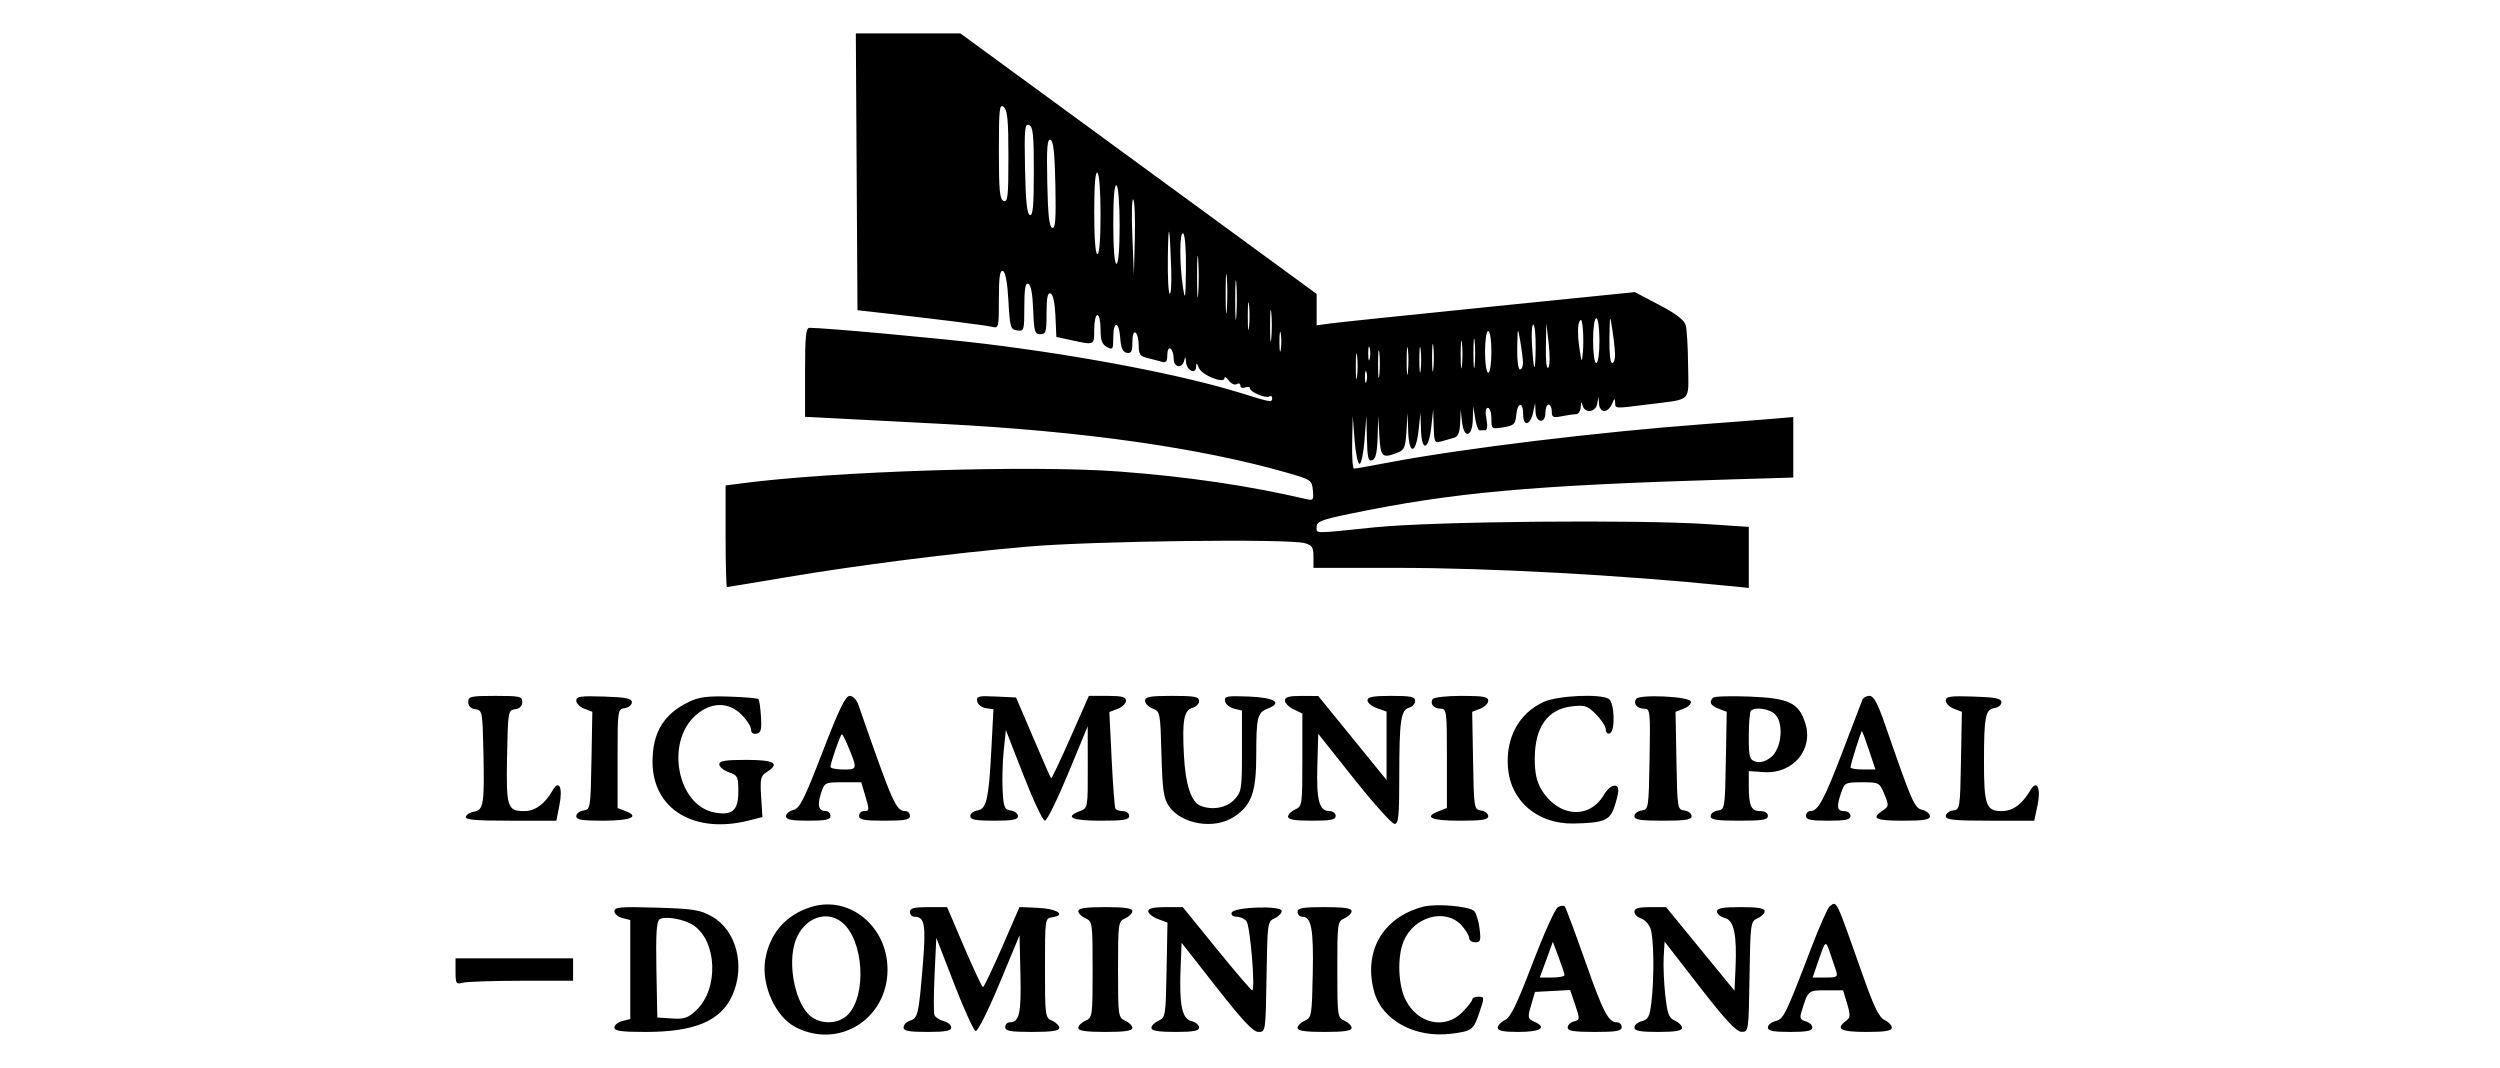 <svg width="103" height="44" viewBox="0 0 103 44" fill="none" xmlns="http://www.w3.org/2000/svg">
<path fill-rule="evenodd" clip-rule="evenodd" d="M35.294 7.078L35.328 12.781L36.179 12.876C38.514 13.137 40.596 13.398 40.86 13.463C41.149 13.533 41.154 13.513 41.154 12.323C41.154 11.412 41.195 11.124 41.318 11.165C41.426 11.201 41.504 11.622 41.547 12.396C41.608 13.492 41.632 13.575 41.907 13.614C42.19 13.655 42.202 13.618 42.202 12.647C42.202 11.899 42.244 11.652 42.365 11.693C42.472 11.728 42.542 12.096 42.567 12.758C42.601 13.662 42.633 13.77 42.862 13.77C43.09 13.77 43.118 13.676 43.118 12.902C43.118 12.266 43.162 12.048 43.282 12.088C43.385 12.123 43.459 12.463 43.484 13.012L43.522 13.882L44.177 14.024C45.097 14.223 45.082 14.23 45.082 13.572C45.082 13.246 45.141 12.979 45.213 12.979C45.285 12.979 45.343 13.244 45.343 13.568C45.343 14.021 45.403 14.189 45.605 14.297C45.847 14.428 45.867 14.398 45.867 13.906C45.867 13.199 46.103 13.221 46.154 13.934C46.184 14.341 46.256 14.505 46.424 14.537C46.608 14.572 46.653 14.486 46.653 14.101C46.653 13.816 46.705 13.655 46.784 13.704C46.856 13.749 46.914 13.983 46.914 14.225C46.914 14.595 46.971 14.678 47.275 14.751C47.472 14.798 47.738 14.868 47.864 14.906C48.041 14.959 48.093 14.896 48.093 14.628C48.093 14.431 48.149 14.317 48.224 14.363C48.296 14.408 48.355 14.589 48.355 14.767C48.355 15.139 48.696 15.211 48.788 14.858C48.835 14.676 48.851 14.687 48.863 14.909C48.882 15.256 49.267 15.449 49.279 15.117C49.286 14.934 49.308 14.942 49.396 15.161C49.516 15.46 50.449 15.829 50.449 15.578C50.449 15.499 50.529 15.543 50.626 15.677C50.723 15.811 50.87 15.878 50.953 15.826C51.036 15.774 51.104 15.801 51.104 15.886C51.104 15.97 51.192 16.006 51.3 15.964C51.408 15.922 51.496 15.936 51.496 15.995C51.496 16.147 52.147 16.425 52.292 16.335C52.358 16.294 52.413 16.323 52.413 16.399C52.413 16.589 52.366 16.582 51.176 16.209C48.792 15.463 44.693 14.671 40.631 14.171C38.818 13.948 33.985 13.506 33.354 13.506C33.203 13.506 33.168 13.843 33.168 15.339V17.172L34.641 17.248C35.451 17.291 37.351 17.389 38.863 17.467C44.609 17.763 49.43 18.447 53.018 19.474C54.019 19.761 54.051 19.782 54.091 20.203C54.128 20.596 54.104 20.63 53.829 20.565C51.451 20.01 48.957 19.642 46.129 19.428C42.517 19.154 34.323 19.412 30.517 19.919L29.895 20.001V22.094C29.895 23.245 29.92 24.187 29.951 24.187C29.981 24.187 31.056 24.009 32.34 23.792C35.367 23.281 39.198 22.794 42.361 22.519C45.016 22.288 53.075 22.188 53.755 22.378C54.06 22.462 54.115 22.548 54.115 22.937V23.396H57.524C61.378 23.396 66.738 23.687 71.232 24.141L72.05 24.223V22.966V21.708L70.381 21.596C67.464 21.4 59.031 21.48 56.633 21.726C54.039 21.993 54.246 21.995 54.246 21.699C54.246 21.492 54.463 21.407 55.588 21.174C59.868 20.287 63.064 19.998 71.298 19.752L73.883 19.675V18.428V17.182L72.999 17.257C72.514 17.299 71.291 17.393 70.283 17.468C65.903 17.792 60.306 18.471 57.257 19.047C56.501 19.191 55.838 19.308 55.784 19.308C55.73 19.308 55.696 18.819 55.709 18.22L55.733 17.132L55.808 18.121C55.849 18.665 55.941 19.11 56.013 19.11C56.085 19.11 56.178 18.665 56.219 18.121L56.293 17.132L56.317 18.084C56.336 18.87 56.375 19.023 56.537 18.96C56.68 18.905 56.74 18.648 56.758 18.008L56.784 17.132L56.83 17.956C56.88 18.835 56.943 18.894 57.569 18.655C57.859 18.543 57.904 18.438 57.946 17.764L57.993 17L58.018 17.77C58.05 18.762 58.338 18.725 58.447 17.715L58.523 17L58.545 17.704C58.573 18.639 58.866 18.556 58.97 17.584L59.047 16.869L59.068 17.57C59.089 18.23 59.107 18.266 59.384 18.186C59.546 18.139 59.782 18.071 59.908 18.036C60.074 17.989 60.143 17.821 60.159 17.42L60.181 16.869L60.232 17.363C60.307 18.083 60.655 18.032 60.679 17.297L60.698 16.737L60.777 17.236C60.821 17.51 60.901 17.732 60.955 17.73C61.009 17.728 61.115 17.726 61.19 17.726C61.276 17.726 61.295 17.553 61.241 17.264C61.185 16.962 61.205 16.803 61.301 16.803C61.381 16.803 61.446 17.001 61.446 17.244C61.446 17.679 61.452 17.683 61.937 17.605C62.375 17.533 62.432 17.479 62.469 17.098C62.521 16.554 62.755 16.537 62.755 17.077C62.755 17.593 63.049 17.53 63.165 16.99L63.248 16.605L63.264 16.968C63.284 17.438 63.672 17.47 63.672 17C63.672 16.819 63.731 16.671 63.803 16.671C63.875 16.671 63.934 16.797 63.934 16.951C63.934 17.195 63.987 17.22 64.343 17.149C64.568 17.103 64.833 17.066 64.932 17.066C65.031 17.066 65.119 16.933 65.127 16.77C65.138 16.547 65.157 16.53 65.202 16.704C65.29 17.043 65.737 16.994 65.805 16.638L65.862 16.341L65.879 16.638C65.89 16.809 65.982 16.935 66.098 16.935C66.208 16.935 66.352 16.801 66.417 16.638C66.508 16.411 66.537 16.395 66.544 16.572C66.553 16.844 66.482 16.839 67.873 16.665C69.746 16.43 69.565 16.605 69.55 15.053C69.543 14.311 69.499 13.566 69.451 13.398C69.392 13.186 69.055 12.928 68.361 12.563L67.356 12.035L61.357 12.643C58.058 12.977 55.108 13.285 54.802 13.327L54.246 13.404V12.758V12.111L46.906 6.743L39.566 1.375H37.413H35.26L35.294 7.078ZM41.547 6.464C41.547 8.091 41.52 8.345 41.351 8.279C41.188 8.217 41.154 7.862 41.154 6.224C41.154 4.479 41.178 4.263 41.351 4.408C41.508 4.54 41.547 4.943 41.547 6.464ZM42.594 7.07C42.594 8.486 42.556 8.9 42.431 8.858C42.312 8.819 42.257 8.286 42.231 6.938C42.199 5.31 42.22 5.082 42.394 5.15C42.56 5.214 42.594 5.539 42.594 7.07ZM43.482 7.628C43.51 9.056 43.483 9.431 43.351 9.387C43.228 9.346 43.174 8.846 43.147 7.516C43.118 6.089 43.146 5.714 43.278 5.758C43.4 5.799 43.455 6.299 43.482 7.628ZM45.343 8.833C45.343 9.839 45.293 10.473 45.213 10.473C45.132 10.473 45.082 9.811 45.082 8.751C45.082 7.637 45.128 7.058 45.213 7.111C45.288 7.158 45.343 7.881 45.343 8.833ZM46.129 9.294C46.129 10.256 46.078 10.869 45.998 10.869C45.918 10.869 45.867 10.229 45.867 9.213C45.867 8.142 45.913 7.586 45.998 7.638C46.074 7.685 46.129 8.387 46.129 9.294ZM46.755 9.825L46.717 11.331L46.652 9.721C46.616 8.836 46.633 8.159 46.69 8.216C46.746 8.273 46.776 8.997 46.755 9.825ZM48.254 11.088C48.273 11.679 48.245 12.136 48.191 12.102C48.137 12.068 48.103 11.376 48.115 10.565C48.138 9.03 48.193 9.239 48.254 11.088ZM48.861 11.107C48.846 12.297 48.827 12.414 48.741 11.858C48.589 10.872 48.593 9.52 48.747 9.616C48.823 9.664 48.871 10.29 48.861 11.107ZM49.367 12.089C49.341 12.469 49.319 12.158 49.319 11.396C49.319 10.635 49.341 10.323 49.367 10.704C49.394 11.085 49.394 11.708 49.367 12.089ZM50.546 12.743C50.519 13.127 50.497 12.847 50.497 12.122C50.497 11.396 50.518 11.083 50.545 11.425C50.572 11.767 50.572 12.36 50.546 12.743ZM50.939 13.007C50.912 13.39 50.89 13.111 50.89 12.385C50.889 11.66 50.911 11.347 50.938 11.689C50.965 12.031 50.965 12.624 50.939 13.007ZM51.461 13.47C51.433 13.744 51.409 13.552 51.409 13.045C51.408 12.537 51.431 12.313 51.46 12.547C51.489 12.781 51.489 13.197 51.461 13.47ZM52.378 13.931C52.35 14.241 52.327 14.02 52.327 13.44C52.326 12.86 52.349 12.606 52.377 12.876C52.405 13.146 52.406 13.621 52.378 13.931ZM66.54 14.594C66.547 14.793 66.493 14.957 66.421 14.957C66.343 14.957 66.297 14.54 66.308 13.935C66.325 12.944 66.328 12.933 66.427 13.572C66.483 13.935 66.534 14.395 66.54 14.594ZM65.214 14.528C65.173 14.982 65.161 14.961 65.06 14.266C65 13.851 65 13.406 65.059 13.277C65.141 13.099 65.177 13.161 65.213 13.539C65.238 13.811 65.239 14.256 65.214 14.528ZM65.897 14.034C65.897 14.561 65.841 14.957 65.766 14.957C65.692 14.957 65.635 14.561 65.635 14.034C65.635 13.506 65.692 13.111 65.766 13.111C65.841 13.111 65.897 13.506 65.897 14.034ZM63.269 14.33C63.257 15.439 63.189 15.38 63.117 14.198C63.089 13.745 63.114 13.374 63.172 13.374C63.231 13.374 63.274 13.805 63.269 14.33ZM63.789 15.148C63.719 15.222 63.679 14.875 63.69 14.291L63.708 13.308L63.807 14.165C63.863 14.647 63.855 15.077 63.789 15.148ZM52.769 14.394C52.739 14.595 52.713 14.462 52.712 14.1C52.711 13.737 52.736 13.573 52.767 13.735C52.798 13.897 52.799 14.194 52.769 14.394ZM62.746 14.924C62.751 15.087 62.696 15.22 62.624 15.22C62.548 15.22 62.5 14.847 62.51 14.33C62.526 13.459 62.528 13.453 62.631 14.034C62.689 14.36 62.74 14.76 62.746 14.924ZM60.756 15.056C60.728 15.328 60.705 15.105 60.705 14.561C60.705 14.017 60.728 13.795 60.756 14.067C60.784 14.339 60.784 14.784 60.756 15.056ZM61.446 14.495C61.446 14.979 61.389 15.352 61.315 15.352C61.241 15.352 61.184 14.979 61.184 14.495C61.184 14.012 61.241 13.638 61.315 13.638C61.389 13.638 61.446 14.012 61.446 14.495ZM60.233 15.053C60.204 15.326 60.181 15.135 60.18 14.627C60.179 14.119 60.203 13.895 60.231 14.13C60.26 14.364 60.261 14.779 60.233 15.053ZM59.054 15.184C59.026 15.458 59.002 15.267 59.002 14.759C59.001 14.251 59.024 14.027 59.053 14.261C59.082 14.495 59.083 14.911 59.054 15.184ZM58.007 15.316C57.979 15.59 57.955 15.398 57.954 14.891C57.954 14.383 57.977 14.159 58.006 14.393C58.035 14.627 58.035 15.043 58.007 15.316ZM58.53 15.253C58.501 15.489 58.477 15.296 58.477 14.825C58.477 14.353 58.501 14.161 58.53 14.396C58.559 14.632 58.559 15.018 58.53 15.253ZM56.431 14.792C56.398 14.919 56.371 14.815 56.371 14.561C56.371 14.307 56.398 14.203 56.431 14.33C56.464 14.457 56.464 14.665 56.431 14.792ZM56.829 15.448C56.8 15.722 56.777 15.53 56.776 15.023C56.776 14.515 56.799 14.291 56.828 14.525C56.857 14.759 56.857 15.175 56.829 15.448ZM55.911 15.517C55.883 15.753 55.859 15.56 55.859 15.088C55.859 14.617 55.883 14.424 55.911 14.66C55.941 14.896 55.941 15.281 55.911 15.517ZM56.3 15.712C56.267 15.841 56.238 15.768 56.235 15.55C56.233 15.332 56.26 15.227 56.295 15.317C56.331 15.406 56.334 15.584 56.3 15.712ZM19.291 28.925C19.291 29.088 19.396 29.194 19.586 29.221C19.873 29.262 19.881 29.311 19.918 31.044C19.962 33.111 19.918 33.383 19.53 33.441C19.374 33.464 19.222 33.557 19.192 33.648C19.151 33.775 19.576 33.813 21.03 33.813H22.922L23.052 33.15C23.192 32.44 23.029 32.102 22.769 32.562C22.453 33.121 22.05 33.417 21.604 33.417C20.899 33.417 20.851 33.264 20.891 31.157C20.927 29.306 20.934 29.262 21.222 29.221C21.412 29.194 21.517 29.088 21.517 28.925C21.517 28.693 21.416 28.67 20.404 28.67C19.392 28.67 19.291 28.693 19.291 28.925ZM23.742 28.866C23.742 28.979 23.891 29.129 24.073 29.199L24.404 29.326L24.368 31.338C24.332 33.313 24.326 33.352 24.037 33.393C23.875 33.416 23.742 33.52 23.742 33.624C23.742 33.773 23.976 33.813 24.848 33.813C25.981 33.813 26.373 33.648 25.779 33.42L25.444 33.292V31.254C25.444 29.241 25.448 29.215 25.739 29.174C25.901 29.151 26.033 29.043 26.033 28.934C26.033 28.776 25.802 28.728 24.888 28.698C23.92 28.666 23.742 28.692 23.742 28.866ZM28.39 28.914C27.347 29.413 26.884 30.173 26.884 31.387C26.884 33.334 28.598 34.377 30.858 33.804L31.412 33.663L31.359 32.825C31.312 32.083 31.338 31.967 31.583 31.813C32.154 31.454 31.912 31.307 30.746 31.307C29.879 31.307 29.634 31.348 29.634 31.492C29.634 31.594 29.81 31.739 30.026 31.815C30.392 31.944 30.419 31.998 30.419 32.614C30.419 33.394 30.168 33.612 29.432 33.473C27.907 33.185 27.404 30.582 28.66 29.472C29.291 28.913 30.018 28.905 30.56 29.451C30.771 29.663 30.943 29.934 30.943 30.054C30.943 30.189 31.028 30.255 31.167 30.228C31.351 30.193 31.385 30.063 31.352 29.526C31.33 29.164 31.283 28.838 31.248 28.802C31.212 28.766 30.672 28.72 30.048 28.7C29.15 28.671 28.804 28.715 28.39 28.914ZM33.889 30.98C33.137 32.931 32.951 33.302 32.691 33.368C32.522 33.411 32.383 33.528 32.383 33.629C32.383 33.769 32.604 33.813 33.299 33.813C34.027 33.813 34.216 33.772 34.216 33.615C34.216 33.506 34.131 33.417 34.027 33.417C33.727 33.417 33.662 33.184 33.824 32.689C33.972 32.236 33.983 32.23 34.729 32.23H35.483L35.635 32.74C35.828 33.389 35.826 33.417 35.59 33.417C35.482 33.417 35.394 33.506 35.394 33.615C35.394 33.774 35.598 33.813 36.441 33.813C37.285 33.813 37.489 33.774 37.489 33.615C37.489 33.506 37.409 33.417 37.312 33.417C36.916 33.417 36.794 33.144 35.364 29.033C35.291 28.824 35.14 28.67 35.009 28.67C34.834 28.67 34.571 29.212 33.889 30.98ZM40.261 28.894C40.286 29.026 40.444 29.151 40.618 29.176L40.93 29.221L40.843 30.893C40.736 32.938 40.643 33.337 40.262 33.393C40.105 33.416 39.976 33.52 39.976 33.624C39.976 33.771 40.194 33.813 40.958 33.813C41.722 33.813 41.94 33.771 41.94 33.624C41.94 33.52 41.807 33.416 41.645 33.393C41.383 33.356 41.346 33.265 41.308 32.56C41.285 32.125 41.305 31.388 41.354 30.924L41.441 30.078L42.169 31.945C42.569 32.972 42.965 33.813 43.05 33.813C43.134 33.813 43.565 32.938 44.008 31.868L44.813 29.923L44.816 31.607C44.82 33.284 44.818 33.292 44.493 33.417C43.841 33.666 44.156 33.813 45.343 33.813C46.303 33.813 46.522 33.776 46.522 33.615C46.522 33.506 46.407 33.417 46.268 33.417C46.128 33.417 45.987 33.373 45.955 33.318C45.922 33.264 45.852 32.345 45.8 31.277L45.705 29.335L46.048 29.204C46.236 29.131 46.391 28.982 46.391 28.871C46.391 28.714 46.224 28.67 45.626 28.67H44.862L44.103 30.388C43.686 31.333 43.327 32.089 43.306 32.068C43.285 32.047 42.952 31.289 42.565 30.383L41.862 28.736L41.039 28.697C40.306 28.661 40.221 28.683 40.261 28.894ZM47.176 28.871C47.176 28.982 47.318 29.126 47.49 29.193C47.797 29.31 47.806 29.356 47.852 31.068C47.891 32.538 47.94 32.886 48.154 33.204C48.664 33.968 50.042 34.193 50.855 33.645C51.57 33.164 51.758 32.632 51.758 31.087C51.758 29.545 51.807 29.354 52.245 29.187C52.855 28.953 52.503 28.738 51.443 28.697C50.535 28.663 50.432 28.683 50.472 28.889C50.496 29.016 50.663 29.155 50.843 29.198L51.169 29.276V30.941C51.169 32.521 51.153 32.623 50.852 32.945C50.536 33.283 49.959 33.391 49.473 33.203C49.076 33.05 48.84 32.335 48.776 31.089C48.702 29.669 48.78 29.254 49.139 29.16C49.283 29.122 49.402 28.996 49.402 28.88C49.402 28.704 49.22 28.67 48.289 28.67C47.379 28.67 47.176 28.707 47.176 28.871ZM52.937 28.861C52.937 28.965 53.099 29.13 53.297 29.225L53.657 29.399V31.309C53.657 33.164 53.648 33.223 53.362 33.349C53.2 33.421 53.068 33.555 53.068 33.646C53.068 33.766 53.346 33.813 54.049 33.813C54.835 33.813 55.031 33.773 55.031 33.615C55.031 33.506 54.916 33.417 54.774 33.417C54.352 33.417 54.234 32.98 54.274 31.561L54.311 30.232L55.786 32.088C56.597 33.109 57.348 33.945 57.455 33.945C57.618 33.945 57.65 33.631 57.65 31.983C57.65 29.696 57.714 29.246 58.056 29.156C58.193 29.12 58.304 28.996 58.304 28.88C58.304 28.707 58.133 28.67 57.322 28.67C56.567 28.67 56.34 28.713 56.34 28.855C56.34 28.957 56.517 29.102 56.733 29.178L57.126 29.316V30.726V32.136L55.719 30.405L54.311 28.675L53.624 28.672C53.111 28.671 52.937 28.718 52.937 28.861ZM59.024 28.802C58.903 28.999 59.072 29.198 59.359 29.198C59.6 29.198 59.613 29.306 59.613 31.245V33.292L59.286 33.417C58.635 33.666 58.95 33.813 60.137 33.813C61.072 33.813 61.315 33.774 61.315 33.624C61.315 33.52 61.183 33.416 61.021 33.393C60.732 33.352 60.725 33.313 60.69 31.338L60.654 29.326L60.984 29.199C61.166 29.129 61.315 28.982 61.315 28.871C61.315 28.707 61.113 28.67 60.21 28.67C59.602 28.67 59.069 28.73 59.024 28.802ZM63.601 28.918C62.574 29.388 62.026 30.402 62.129 31.643C62.242 33.016 63.363 33.961 64.843 33.929C66.057 33.903 66.312 33.804 66.498 33.285C66.588 33.031 66.667 32.72 66.673 32.593C66.689 32.23 66.328 32.323 66.079 32.748C65.469 33.788 64.162 33.66 63.484 32.492C63.307 32.188 63.23 31.811 63.232 31.253C63.235 29.951 63.762 29.214 64.773 29.1C65.298 29.04 65.404 29.076 65.76 29.435C65.98 29.656 66.159 29.935 66.159 30.055C66.159 30.176 66.233 30.249 66.323 30.217C66.556 30.136 66.522 28.947 66.281 28.794C65.937 28.575 64.173 28.656 63.601 28.918ZM67.406 28.797C67.282 28.999 67.448 29.198 67.741 29.198C67.988 29.198 67.997 29.285 67.962 31.274C67.927 33.315 67.921 33.352 67.632 33.393C67.47 33.416 67.337 33.52 67.337 33.624C67.337 33.774 67.581 33.813 68.516 33.813C69.45 33.813 69.694 33.774 69.694 33.624C69.694 33.52 69.562 33.416 69.399 33.393C69.111 33.352 69.104 33.313 69.069 31.338L69.032 29.326L69.374 29.195C69.562 29.123 69.691 28.99 69.661 28.9C69.593 28.691 67.529 28.597 67.406 28.797ZM70.577 28.744C70.401 28.927 70.474 29.07 70.81 29.199L71.141 29.326L71.105 31.338C71.069 33.313 71.063 33.352 70.774 33.393C70.612 33.416 70.479 33.52 70.479 33.624C70.479 33.774 70.723 33.813 71.657 33.813C72.617 33.813 72.836 33.776 72.836 33.615C72.836 33.494 72.713 33.417 72.523 33.417C72.148 33.417 72.05 33.204 72.05 32.384V31.769L72.672 31.812C73.879 31.895 74.735 30.866 74.37 29.771C74.098 28.95 73.702 28.764 72.087 28.699C71.311 28.668 70.632 28.688 70.577 28.744ZM76.728 28.835C76.693 28.926 76.324 29.89 75.909 30.978C75.147 32.972 74.905 33.417 74.583 33.417C74.486 33.417 74.407 33.506 74.407 33.615C74.407 33.772 74.596 33.813 75.323 33.813C76.051 33.813 76.24 33.772 76.24 33.615C76.24 33.505 76.124 33.417 75.978 33.417C75.681 33.417 75.654 33.241 75.86 32.646C75.997 32.248 76.034 32.23 76.717 32.23C77.418 32.23 77.435 32.24 77.635 32.721C77.83 33.191 77.826 33.22 77.563 33.397C77.077 33.721 77.261 33.813 78.4 33.813C79.263 33.813 79.513 33.772 79.513 33.629C79.513 33.528 79.371 33.41 79.198 33.366C78.871 33.283 78.787 33.093 77.66 29.841C77.356 28.964 77.196 28.67 77.023 28.67C76.895 28.67 76.763 28.744 76.728 28.835ZM80.167 28.866C80.167 28.979 80.316 29.129 80.498 29.199L80.829 29.326L80.792 31.338C80.757 33.313 80.751 33.352 80.462 33.393C80.3 33.416 80.167 33.52 80.167 33.624C80.167 33.779 80.496 33.813 81.989 33.813H83.811L83.945 33.186C84.096 32.478 83.922 32.097 83.656 32.552C83.314 33.136 82.928 33.417 82.469 33.417C81.825 33.417 81.738 33.17 81.74 31.349C81.742 29.514 81.799 29.226 82.177 29.172C82.332 29.15 82.458 29.043 82.458 28.934C82.458 28.776 82.227 28.728 81.313 28.698C80.344 28.666 80.167 28.692 80.167 28.866ZM73.15 29.447C73.508 29.845 73.39 30.879 72.95 31.209C72.725 31.378 72.51 31.436 72.328 31.378C72.078 31.299 72.05 31.192 72.05 30.331C72.05 29.805 72.089 29.334 72.137 29.285C72.315 29.107 72.933 29.205 73.15 29.447ZM77.004 30.912L77.269 31.703H76.754C76.472 31.703 76.24 31.664 76.24 31.616C76.24 31.497 76.673 30.121 76.71 30.121C76.726 30.121 76.859 30.477 77.004 30.912ZM34.918 30.692C35.336 31.698 35.335 31.703 34.748 31.703C34.455 31.703 34.216 31.654 34.216 31.595C34.216 31.428 34.626 30.253 34.684 30.253C34.713 30.253 34.818 30.451 34.918 30.692ZM33.429 37.364C32.374 37.688 31.699 38.464 31.526 39.554C31.363 40.586 31.948 41.886 32.769 42.314C34.552 43.243 36.566 41.986 36.566 39.944C36.566 38.17 35.001 36.883 33.429 37.364ZM58.632 37.357C56.962 37.799 56.16 39.198 56.617 40.867C56.938 42.034 58.302 42.777 59.784 42.59C60.657 42.48 60.708 42.441 60.959 41.691C61.161 41.087 61.16 41.065 60.914 41.065C60.775 41.065 60.661 41.113 60.661 41.172C60.661 41.231 60.477 41.468 60.252 41.699C59.544 42.429 58.413 42.188 57.913 41.199C57.601 40.584 57.561 39.423 57.83 38.775C58.25 37.763 59.551 37.403 60.209 38.117C60.385 38.309 60.53 38.547 60.53 38.645C60.53 38.743 60.642 38.823 60.779 38.823C60.996 38.823 61.02 38.751 60.959 38.263C60.922 37.955 60.823 37.629 60.739 37.539C60.552 37.336 59.163 37.216 58.632 37.357ZM64.185 37.375C64.071 37.44 63.601 38.482 63.14 39.691C62.495 41.384 62.234 41.921 62.005 42.026C61.842 42.101 61.708 42.242 61.708 42.339C61.708 42.468 61.934 42.516 62.551 42.516C63.458 42.516 63.75 42.342 63.239 42.107C62.935 41.968 62.928 41.938 63.081 41.415L63.241 40.867L63.966 40.828L64.69 40.789L64.898 41.402C65.097 41.992 65.095 42.017 64.847 42.083C64.704 42.12 64.588 42.233 64.588 42.333C64.588 42.474 64.841 42.516 65.701 42.516C66.603 42.516 66.814 42.478 66.814 42.318C66.814 42.209 66.73 42.12 66.627 42.12C66.265 42.12 66.059 41.725 65.307 39.591C64.89 38.407 64.513 37.398 64.47 37.348C64.427 37.298 64.299 37.31 64.185 37.375ZM75.38 37.342C75.304 37.395 74.957 38.181 74.611 39.087C73.564 41.824 73.486 41.984 73.146 42.07C72.976 42.113 72.836 42.231 72.836 42.332C72.836 42.471 73.057 42.516 73.752 42.516C74.445 42.516 74.668 42.471 74.668 42.333C74.668 42.233 74.546 42.118 74.395 42.079C74.177 42.021 74.141 41.944 74.216 41.701C74.497 40.793 74.488 40.801 75.234 40.801H75.936L76.101 41.354C76.244 41.834 76.237 41.927 76.056 42.061C75.606 42.392 75.834 42.516 76.894 42.516C77.682 42.516 77.942 42.472 77.942 42.339C77.942 42.242 77.809 42.101 77.647 42.027C77.423 41.924 77.214 41.5 76.775 40.259C75.597 36.927 75.692 37.125 75.38 37.342ZM25.313 37.541C25.313 37.651 25.461 37.777 25.641 37.823L25.968 37.905V39.944V41.983L25.641 42.066C25.461 42.111 25.313 42.231 25.313 42.332C25.313 42.476 25.588 42.516 26.602 42.516C28.622 42.516 29.696 42.063 30.17 41.012C30.717 39.797 30.344 38.336 29.339 37.764C28.847 37.484 28.582 37.441 27.048 37.395C25.567 37.35 25.313 37.371 25.313 37.541ZM37.489 37.571C37.489 37.679 37.57 37.769 37.669 37.769C38.105 37.769 38.159 38.092 38.013 39.833C37.847 41.824 37.817 41.949 37.482 42.056C37.342 42.101 37.227 42.223 37.227 42.327C37.227 42.474 37.444 42.516 38.209 42.516C38.96 42.516 39.191 42.472 39.191 42.332C39.191 42.231 39.05 42.113 38.878 42.069C38.706 42.026 38.535 41.913 38.499 41.819C38.463 41.724 38.466 40.97 38.505 40.142L38.576 38.637L39.311 40.533C39.715 41.576 40.113 42.452 40.194 42.479C40.279 42.507 40.697 41.675 41.174 40.531L42.005 38.534L42.042 40.144C42.079 41.764 41.999 42.12 41.596 42.12C41.497 42.12 41.416 42.209 41.416 42.318C41.416 42.478 41.627 42.516 42.529 42.516C43.338 42.516 43.642 42.47 43.642 42.349C43.642 42.257 43.509 42.124 43.347 42.052C43.06 41.925 43.053 41.871 43.053 39.878C43.053 37.844 43.054 37.834 43.355 37.791C43.949 37.706 43.552 37.439 42.78 37.404L42.005 37.369L41.287 39.019C40.892 39.927 40.537 40.669 40.499 40.669C40.46 40.669 40.112 39.928 39.724 39.021L39.02 37.373H38.254C37.661 37.373 37.489 37.417 37.489 37.571ZM44.427 37.539C44.427 37.631 44.56 37.764 44.722 37.836C45.008 37.963 45.016 38.02 45.016 39.944C45.016 41.869 45.008 41.926 44.722 42.052C44.56 42.124 44.427 42.257 44.427 42.349C44.427 42.47 44.731 42.516 45.54 42.516C46.349 42.516 46.653 42.47 46.653 42.349C46.653 42.257 46.52 42.124 46.358 42.052C46.072 41.926 46.063 41.869 46.063 39.944C46.063 38.02 46.072 37.963 46.358 37.836C46.52 37.764 46.653 37.631 46.653 37.539C46.653 37.418 46.349 37.373 45.54 37.373C44.731 37.373 44.427 37.418 44.427 37.539ZM47.307 37.542C47.307 37.635 47.486 37.779 47.703 37.861L48.1 38.012L48.063 39.967C48.029 41.851 48.017 41.927 47.733 42.052C47.571 42.124 47.438 42.257 47.438 42.349C47.438 42.468 47.717 42.516 48.42 42.516C49.172 42.516 49.402 42.472 49.402 42.332C49.402 42.231 49.258 42.112 49.083 42.068C48.695 41.97 48.579 41.389 48.641 39.855L48.682 38.843L50.121 40.679C51.202 42.059 51.633 42.516 51.852 42.516C52.142 42.516 52.145 42.496 52.181 40.241C52.216 38.025 52.224 37.963 52.511 37.836C52.673 37.764 52.806 37.629 52.806 37.534C52.806 37.297 50.822 37.364 50.743 37.604C50.712 37.698 50.799 37.769 50.946 37.769C51.087 37.769 51.271 37.851 51.354 37.952C51.509 38.141 51.729 40.801 51.59 40.801C51.548 40.801 50.887 40.03 50.122 39.087L48.731 37.373H48.019C47.528 37.373 47.307 37.425 47.307 37.542ZM53.46 37.571C53.46 37.679 53.547 37.769 53.652 37.769C54.029 37.769 54.123 38.272 54.086 40.107C54.051 41.846 54.037 41.928 53.755 42.052C53.593 42.124 53.46 42.257 53.46 42.349C53.46 42.47 53.764 42.516 54.573 42.516C55.382 42.516 55.686 42.47 55.686 42.349C55.686 42.257 55.553 42.124 55.391 42.052C55.105 41.926 55.097 41.869 55.097 39.944C55.097 38.02 55.105 37.963 55.391 37.836C55.553 37.764 55.686 37.631 55.686 37.539C55.686 37.418 55.382 37.373 54.573 37.373C53.671 37.373 53.46 37.41 53.46 37.571ZM67.337 37.562C67.337 37.666 67.459 37.789 67.607 37.837C67.755 37.884 67.932 38.07 67.999 38.25C68.14 38.623 68.161 40.267 68.038 41.298C67.968 41.884 67.907 42.005 67.646 42.071C67.476 42.113 67.337 42.231 67.337 42.332C67.337 42.472 67.568 42.516 68.319 42.516C69.023 42.516 69.301 42.468 69.301 42.349C69.301 42.257 69.169 42.124 69.007 42.052C68.758 41.943 68.696 41.777 68.609 40.999C68.553 40.491 68.524 39.787 68.544 39.434L68.581 38.793L70.021 40.65C71.094 42.033 71.536 42.508 71.753 42.511C72.041 42.516 72.045 42.495 72.08 40.241C72.115 38.025 72.124 37.963 72.411 37.836C72.573 37.764 72.705 37.631 72.705 37.539C72.705 37.42 72.427 37.373 71.723 37.373C70.971 37.373 70.741 37.416 70.741 37.556C70.741 37.657 70.885 37.776 71.061 37.821C71.442 37.917 71.567 38.51 71.502 39.919L71.461 40.817L70.051 39.095L68.642 37.373H67.99C67.511 37.373 67.337 37.423 67.337 37.562ZM28.552 38.11C29.549 38.756 29.624 40.739 28.685 41.623C28.344 41.944 28.192 41.995 27.682 41.961L27.081 41.922L27.044 39.954C27.017 38.47 27.049 37.959 27.175 37.875C27.39 37.731 28.174 37.865 28.552 38.11ZM34.693 38.002C35.584 38.727 35.724 41.008 34.926 41.812C34.562 42.179 33.894 42.221 33.445 41.905C32.773 41.43 32.415 39.714 32.784 38.733C33.127 37.822 34.041 37.473 34.693 38.002ZM64.457 40.175C64.457 40.229 64.228 40.274 63.949 40.274H63.44L63.709 39.539L63.977 38.804L64.217 39.44C64.349 39.79 64.457 40.12 64.457 40.175ZM75.641 39.977C75.727 40.251 75.694 40.274 75.207 40.274H74.68L74.873 39.713C75.214 38.723 75.21 38.727 75.384 39.219C75.474 39.473 75.589 39.814 75.641 39.977ZM18.768 40.026C18.768 40.524 18.791 40.562 19.062 40.489C19.224 40.445 20.314 40.408 21.484 40.407L23.611 40.406V39.944V39.483H21.189H18.768V40.026Z" fill="black"/>
</svg>

